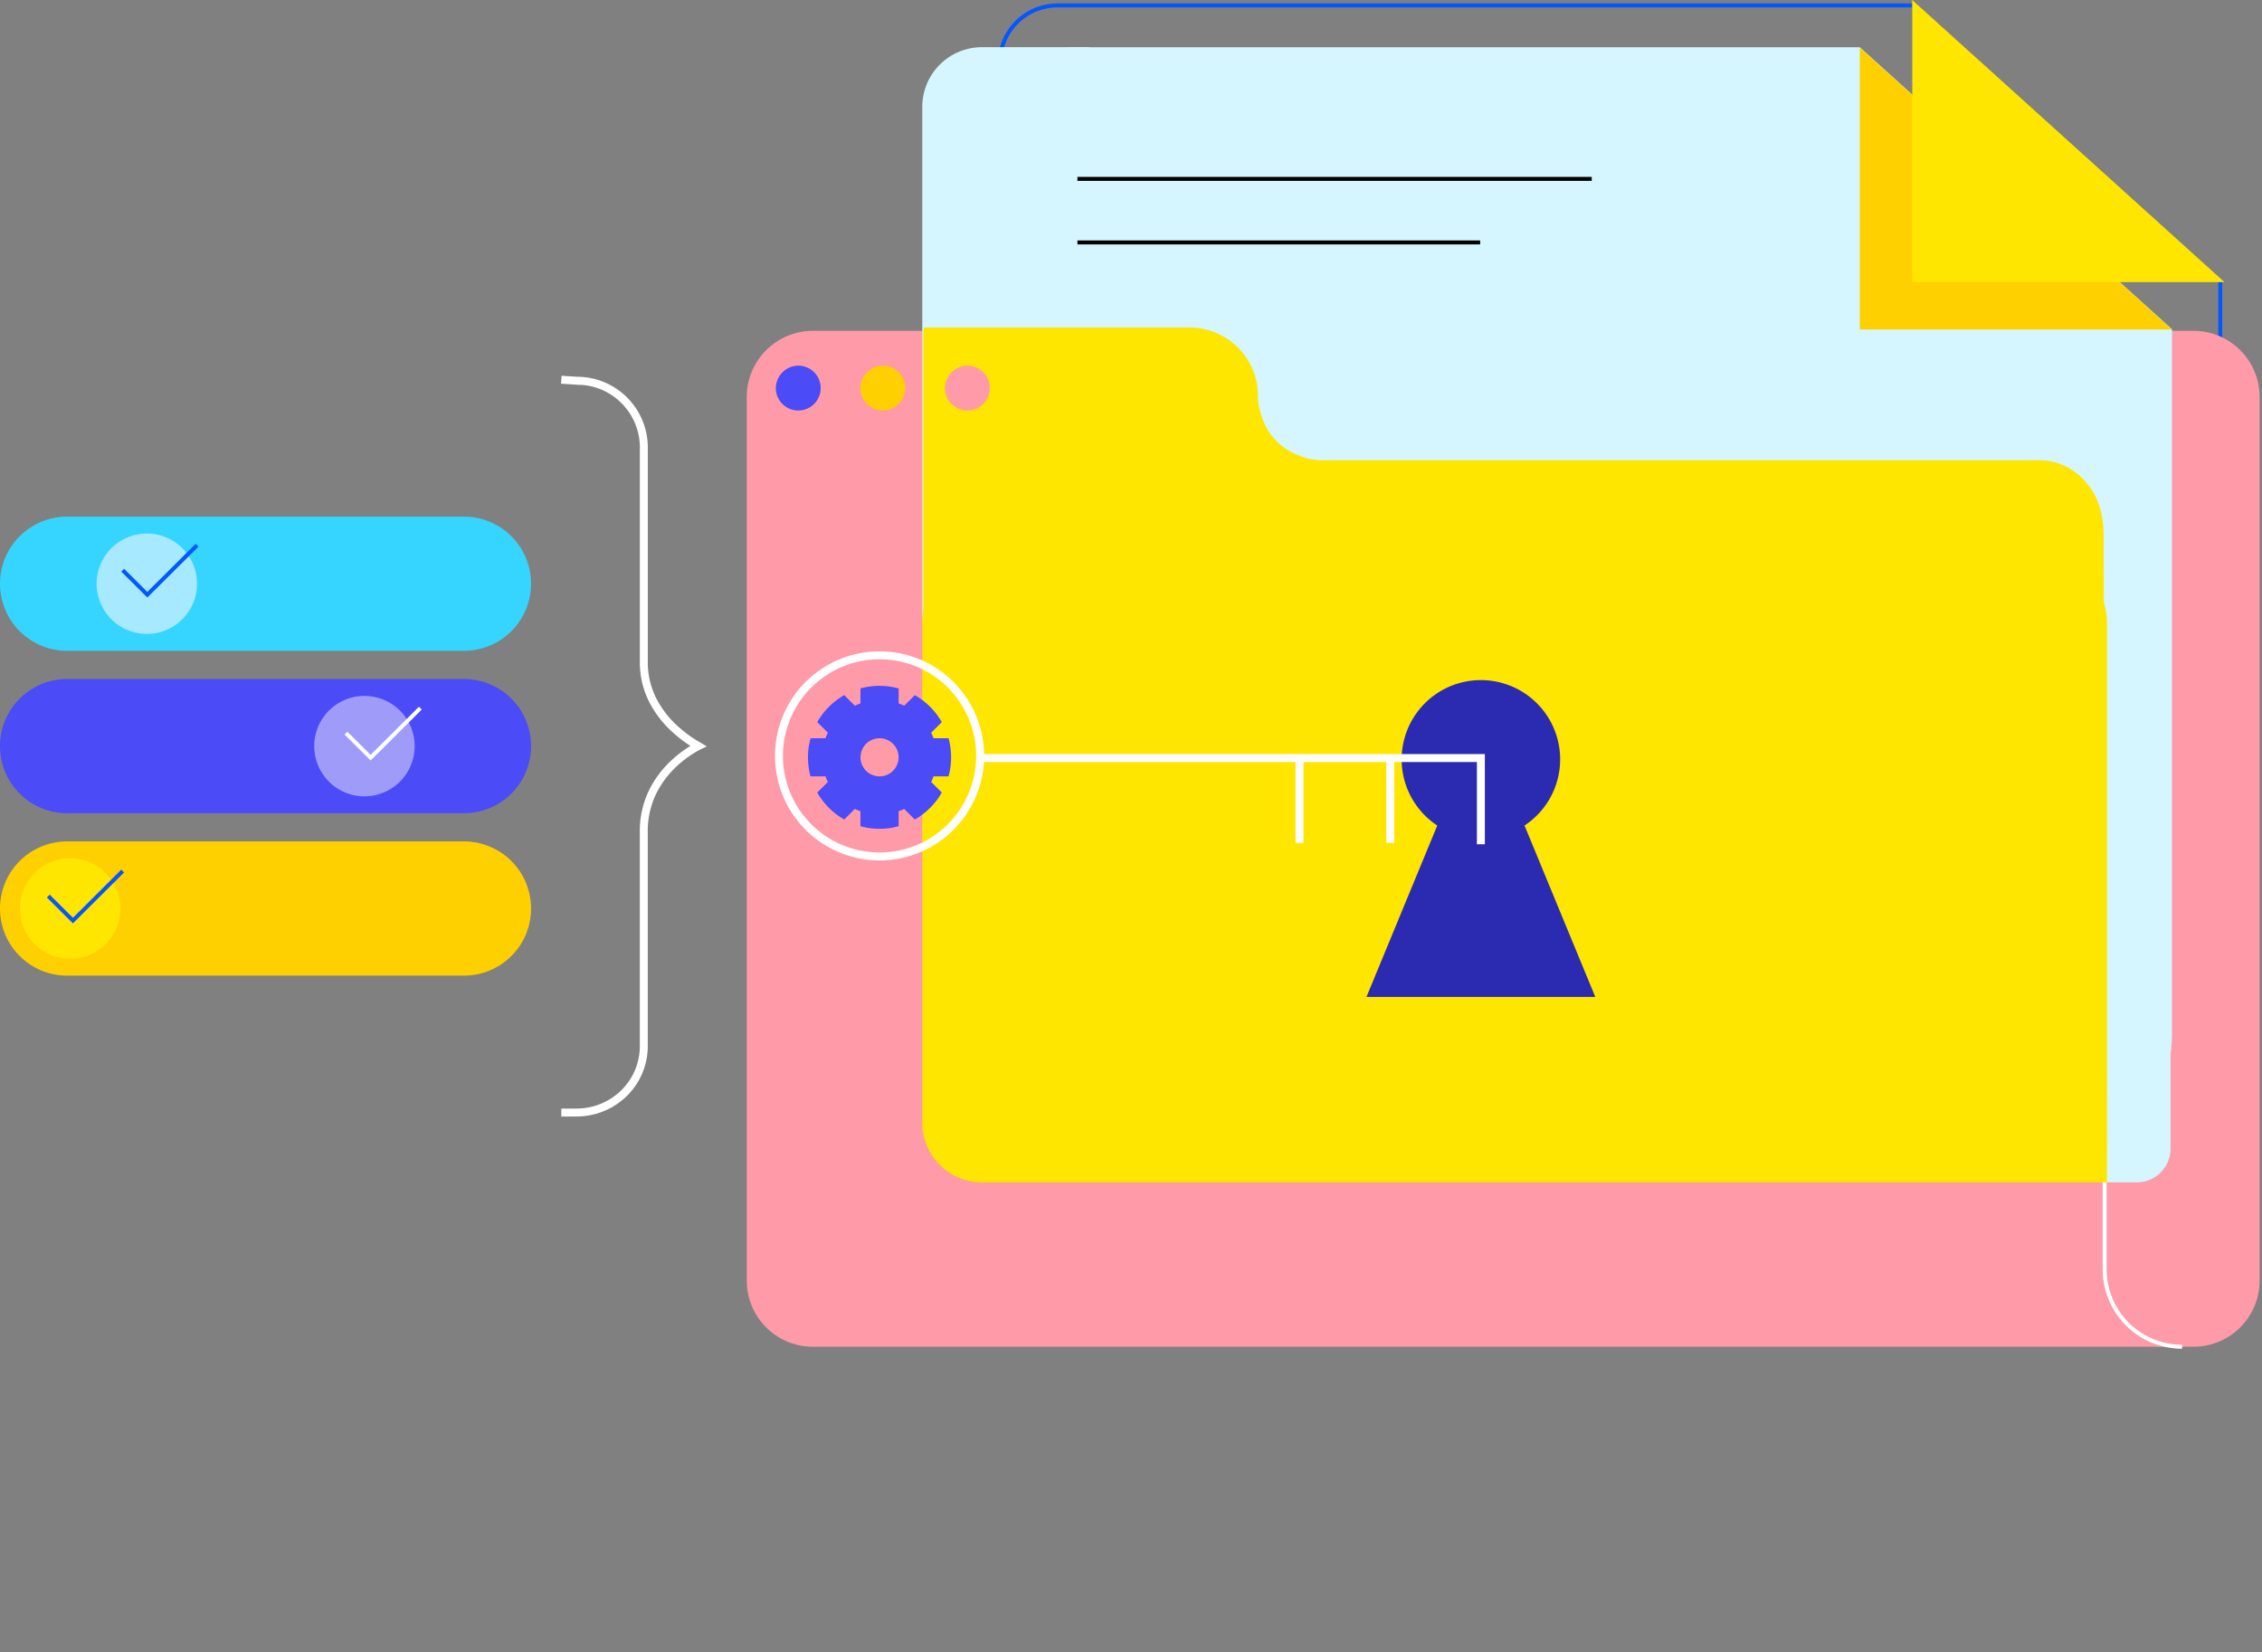 <?xml version="1.0" encoding="utf-8"?>
<svg xmlns="http://www.w3.org/2000/svg" viewBox="0 0 569 415.648">
  <rect x="0" y="0" width="569" height="415.648" fill="#808080" stroke="none"/>
  <defs>
    <style>.a,.c,.i,.k,.l,.n,.o,.s,.t{fill:none;}.b{clip-path:url(#a);}.c{stroke:#0257ff;}.d{fill:#ff9aa8;}.e{fill:#d5f6ff;}.f{fill:#ffd000;}.g{fill:#ffe600;}.h{clip-path:url(#b);}.i{stroke:#ffe600;}.i,.k,.l,.n{stroke-miterlimit:10;}.j{fill:#4b4bf7;}.k{stroke:#000;}.l,.n,.o,.t{stroke:#fff;}.m{fill:#2b2bb2;}.n,.o{stroke-width:2px;}.p{fill:#9f9cf9;}.q{fill:#35d5ff;}.r{fill:#a7e9ff;}.s{stroke:#0357ff;}.u{stroke:none;}</style>
    <clipPath id="a">
      <rect class="a" width="489.15" height="415.648" />
    </clipPath>
    <clipPath id="b">
      <path class="a" d="M128.211,70.024l0,220.061H425.127s.158-152.176,0-168.978-14.34-18.138-14.34-18.138-169.766-.421-183.9,0c-9.1-3.2-12.9-4.69-15.214-18.461S197.48,70.024,197.48,70.024Z" transform="translate(-128.209 -70.024)" />
    </clipPath>
  </defs>
  <g transform="translate(-1020.588 -3799.527)">
    <path class="a" d="M92.283,146.3a74.449,74.449,0,0,1-14.737,2.137,1.687,1.687,0,0,1-1.714-1.265l-1.4-5.625a1.684,1.684,0,0,0-1.563-1.27,65.438,65.438,0,0,1-16.172-2.435,1.674,1.674,0,0,0-1.891.746l-2.991,4.974a1.65,1.65,0,0,1-1.98.72,74.342,74.342,0,0,1-25.455-15.312,1.687,1.687,0,0,1-.287-2.091l2.979-4.99a1.7,1.7,0,0,0-.234-2.019,65.63,65.63,0,0,1-9.748-13.213,1.677,1.677,0,0,0-1.851-.785L9.6,107.277a1.685,1.685,0,0,1-1.92-.919A74.508,74.508,0,0,1,.5,77.577a1.69,1.69,0,0,1,1.265-1.712l5.612-1.4a1.672,1.672,0,0,0,1.262-1.559,65.721,65.721,0,0,1,2.421-16.192,1.7,1.7,0,0,0-.743-1.891L5.37,51.831a1.681,1.681,0,0,1-.725-1.991A74.379,74.379,0,0,1,19.952,24.366a1.675,1.675,0,0,1,2.093-.288l5,2.98a1.681,1.681,0,0,0,2.019-.233A65.542,65.542,0,0,1,42.2,17.092a1.675,1.675,0,0,0,.782-1.854L41.576,9.595a1.688,1.688,0,0,1,.919-1.921A74.392,74.392,0,0,1,71.248.5,1.691,1.691,0,0,1,73,1.761l1.41,5.651a1.678,1.678,0,0,0,1.562,1.27,65.325,65.325,0,0,1,16.176,2.433,1.678,1.678,0,0,0,1.892-.742L97.027,5.41a1.687,1.687,0,0,1,1.986-.727A74.426,74.426,0,0,1,124.465,20a1.685,1.685,0,0,1,.3,2.1l-2.988,4.973A1.694,1.694,0,0,0,122,29.084a65.161,65.161,0,0,1,9.75,13.164,1.681,1.681,0,0,0,1.853.784l5.618-1.4a1.685,1.685,0,0,1,1.919.921l.031.038a74.424,74.424,0,0,1,7.174,28.777,1.679,1.679,0,0,1-1.265,1.714l-5.624,1.4a1.688,1.688,0,0,0-1.27,1.563,65.336,65.336,0,0,1-2.435,16.195,1.7,1.7,0,0,0,.747,1.911l4.967,2.993a1.662,1.662,0,0,1,.724,1.985A74.314,74.314,0,0,1,128.84,124.6a1.666,1.666,0,0,1-2.093.293l-4.965-2.992a1.694,1.694,0,0,0-2.038.237,65.179,65.179,0,0,1-13.14,9.733,1.677,1.677,0,0,0-.783,1.856l1.4,5.626a1.685,1.685,0,0,1-.92,1.921A74.4,74.4,0,0,1,92.283,146.3Z" transform="translate(1117.587 3826.149)" />
    <g transform="translate(-42.839 -10.973)">
      <g transform="translate(1143.277 3810.5)">
        <g class="b">
          <line class="c" y2="22" transform="translate(478.65 70.959)" />
          <path class="d" d="M107.5,70.024H454.776a16.64,16.64,0,0,1,16.64,16.64V308.958a16.64,16.64,0,0,1-16.64,16.64H107.5a16.64,16.64,0,0,1-16.64-16.64V86.664a16.64,16.64,0,0,1,16.64-16.64" transform="translate(17.135 13.206)" />
          <g class="c" transform="translate(402.15 157.872) rotate(180)">
            <path class="u" d="M15,0H216a15,15,0,0,1,15,15V142a15,15,0,0,1-15,15H0a0,0,0,0,1,0,0V15A15,15,0,0,1,15,0Z" />
            <path class="a" d="M15,.5H216A14.5,14.5,0,0,1,230.5,15V142A14.5,14.5,0,0,1,216,156.5H.5a0,0,0,0,1,0,0V15A14.5,14.5,0,0,1,15,.5Z" />
          </g>
          <path class="e" d="M363.793,10.375H167.437c-21.688,0-39.27,15.886-39.27,35.483V258.736c0,19.6,17.583,35.483,39.27,35.483H403.071c21.688,0,39.27-15.886,39.27-35.483V81.339Z" transform="translate(24.172 1.498)" />
          <path class="f" d="M326.092,10.375V81.334h78.544" transform="translate(61.878 1.559)" />
          <path class="g" d="M337.5,0V70.959h78.544" transform="translate(63.652)" />
          <path class="e" d="M8.5,0h0A8.5,8.5,0,0,1,17,8.5v139A8.5,8.5,0,0,1,8.5,156H0a0,0,0,0,1,0,0V8.5A8.5,8.5,0,0,1,8.5,0Z" transform="translate(449.15 141.451)" />
          <path class="e" d="M15,0H27A15,15,0,0,1,42,15V142a15,15,0,0,1-15,15H0a0,0,0,0,1,0,0V15A15,15,0,0,1,15,0Z" transform="translate(194.15 168.872) rotate(180)" />
        </g>
      </g>
      <g transform="translate(1295.665 3893.73)">
        <g class="h" transform="translate(0 0)">
          <path class="g" d="M363.794,10.375H167.438c-21.688,0-39.27,15.886-39.27,35.483V258.736c0,19.6,17.583,35.483,39.27,35.483H403.072c21.688,0,39.27-15.886,39.27-35.483V81.339Z" transform="translate(-128.217 -81.274)" />
        </g>
      </g>
      <g transform="translate(1143.277 3810.5)">
        <g class="b">
          <path class="i" d="M377.455,112.646s.927,109.249.927,155.825" transform="translate(71.186 21.245)" />
          <path class="i" d="M424.131,119.837c0-9.216-6.238-16.716-15.464-16.716H228.595a16.7,16.7,0,0,1-16.7-16.693A16.7,16.7,0,0,0,195.186,69.74H128.3" transform="translate(24.196 13.153)" />
          <path class="d" d="M138.606,77.391a5.642,5.642,0,1,1-5.8,5.64,5.722,5.722,0,0,1,5.8-5.64" transform="translate(25.046 14.596)" />
          <path class="f" d="M120.709,77.391a5.642,5.642,0,1,1-5.8,5.64,5.722,5.722,0,0,1,5.8-5.64" transform="translate(21.671 14.596)" />
          <path class="j" d="M102.811,77.391a5.642,5.642,0,1,1-5.8,5.64,5.722,5.722,0,0,1,5.8-5.64" transform="translate(18.295 14.596)" />
        </g>
      </g>
      <line class="k" x2="129.37" transform="translate(1334.45 3855.501)" />
      <line class="k" x2="101.304" transform="translate(1334.45 3871.489)" />
      <path class="l" d="M378.235,243.534V273.4a19.484,19.484,0,0,0,19.493,19.47" transform="translate(1214.61 3856.43)" />
      <path class="g" d="M15,0H283a15,15,0,0,1,15,15V156a0,0,0,0,1,0,0H15A15,15,0,0,1,0,141V15A15,15,0,0,1,15,0Z" transform="translate(1295.426 3951.951)" />
    </g>
    <g transform="translate(1216.532 3964.381)">
      <path class="m" d="M96.511,111.16,114.32,68.043a19.939,19.939,0,1,1,21.951,0l17.8,43.117Z" transform="translate(51.275 -25.219)" />
      <path class="n" d="M179.376,61.947V40.26H52.731" transform="translate(-2.807 -14.408)" />
      <path class="n" d="M81,53.961A25.3,25.3,0,1,1,55.7,28.7,25.285,25.285,0,0,1,81,53.961Z" transform="translate(-30.397 -28.695)" />
      <path class="j" d="M69.019,54.908a17.938,17.938,0,0,0,0-9.59H65.248a14.633,14.633,0,0,0-.581-1.406l2.664-2.66a18.075,18.075,0,0,0-6.791-6.78l-2.665,2.66a14.672,14.672,0,0,0-1.408-.581V32.788a17.987,17.987,0,0,0-9.6,0v3.764a14.671,14.671,0,0,0-1.408.581l-2.665-2.66A18.075,18.075,0,0,0,36,41.253l2.665,2.66a14.628,14.628,0,0,0-.581,1.406H34.314a17.937,17.937,0,0,0,0,9.59h3.771a14.629,14.629,0,0,0,.581,1.406L36,58.974a18.074,18.074,0,0,0,6.791,6.78l2.665-2.66a14.117,14.117,0,0,0,1.408.581v3.767a18.046,18.046,0,0,0,9.6,0V63.675a14.118,14.118,0,0,0,1.408-.581l2.665,2.66a18.075,18.075,0,0,0,6.791-6.78l-2.664-2.66a14.633,14.633,0,0,0,.581-1.406Zm-17.353,0a4.795,4.795,0,1,1,4.8-4.795,4.8,4.8,0,0,1-4.8,4.795" transform="translate(-26.365 -24.446)" />
      <line class="o" y2="21.739" transform="translate(153.764 25.462)" />
      <line class="o" y2="21.739" transform="translate(130.938 25.462)" />
    </g>
    <path class="n" d="M363.689,21.075l3.991.254a16.791,16.791,0,0,1,16.77,16.662V92.249a20.829,20.829,0,0,0,2.3,9.538,25.241,25.241,0,0,0,5.031,6.681A31.875,31.875,0,0,0,396.8,112.4l1.372.821c-.376.18-.831.454-1.372.765a29.1,29.1,0,0,0-5.024,3.851,24.55,24.55,0,0,0-5.036,6.792,22.4,22.4,0,0,0-2.3,10.025v54.1a16.553,16.553,0,0,1-4.955,11.785,17.066,17.066,0,0,1-11.97,4.885h-3.826" transform="translate(798.092 3873.984)" />
    <g transform="translate(1020.588 3929.495)">
      <path class="j" d="M81.313,246.633h99.824a16.879,16.879,0,0,1,16.88,16.877v0a16.881,16.881,0,0,1-16.878,16.881H81.315a16.88,16.88,0,0,1,0-33.761Z" transform="translate(-64.434 -205.778)" />
      <path class="p" d="M134.109,249.7a12.631,12.631,0,1,1-12.631,12.631A12.631,12.631,0,0,1,134.109,249.7" transform="translate(-42.436 -204.595)" />
      <path class="f" d="M81.314,276.119h99.824a16.88,16.88,0,0,1,0,33.761H81.314A16.88,16.88,0,0,1,64.434,293h0a16.88,16.88,0,0,1,16.88-16.88" transform="translate(-64.434 -194.407)" />
      <path class="g" d="M80.683,279.185a12.631,12.631,0,1,1-12.631,12.631,12.631,12.631,0,0,1,12.631-12.631" transform="translate(-63.039 -193.225)" />
      <path class="q" d="M81.314,217.148h99.824a16.88,16.88,0,0,1,16.88,16.88h0a16.88,16.88,0,0,1-16.88,16.88H81.314a16.88,16.88,0,0,1,0-33.761Z" transform="translate(-64.434 -217.148)" />
      <path class="r" d="M94.607,220.214a12.631,12.631,0,1,1-12.631,12.631,12.631,12.631,0,0,1,12.631-12.631" transform="translate(-57.669 -215.966)" />
      <path class="s" d="M105.414,222.341,92.906,234.794l-6.2-6.172" transform="translate(-55.846 -215.145)" />
      <path class="t" d="M145.951,251.921l-12.508,12.454-6.2-6.172" transform="translate(-40.214 -203.738)" />
      <path class="s" d="M91.909,281.5,79.4,293.955l-6.2-6.17" transform="translate(-61.055 -192.331)" />
    </g>
  </g>
</svg>